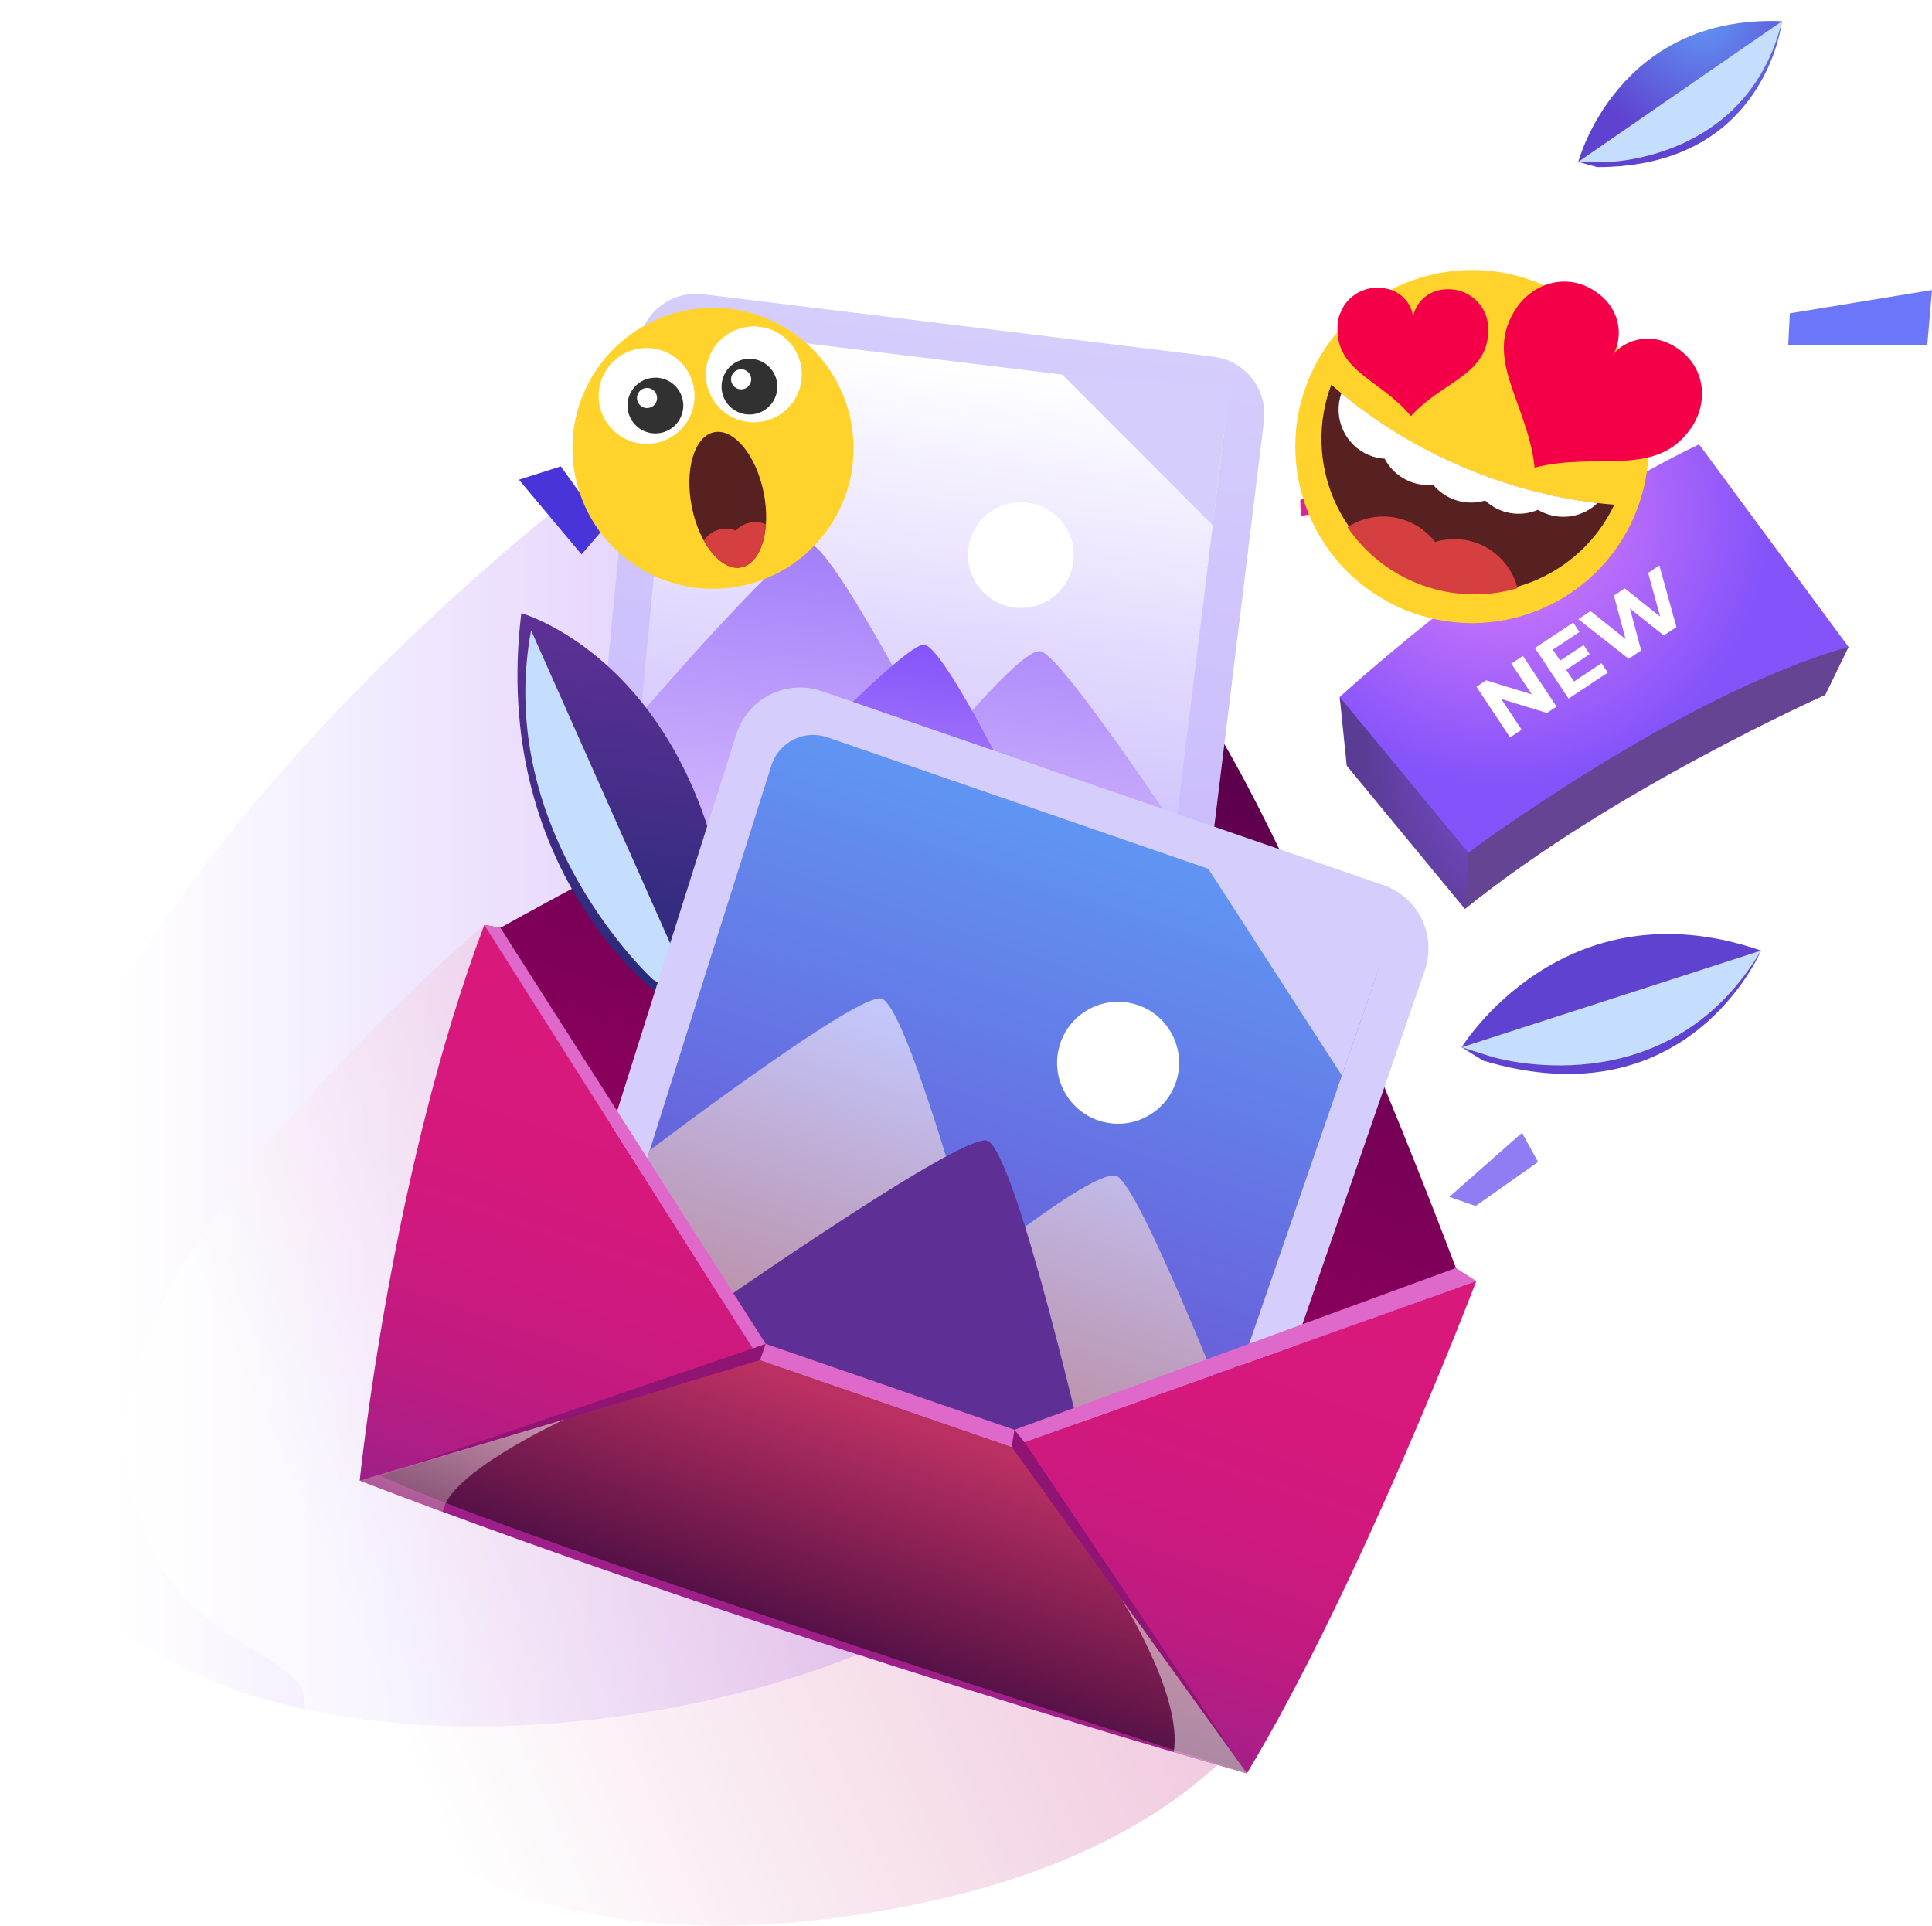 <svg width="300" height="299" viewBox="0 0 300 299" fill="none" xmlns="http://www.w3.org/2000/svg">
<g clip-path="url(#clip0)">
<path style="mix-blend-mode:multiply" opacity="0.5" d="M98 70C98 70 4.908 136.248 0.177 206.698C-4.554 277.147 86.078 275.998 133.159 256.895C180.241 237.791 98 70 98 70Z" fill="url(#paint0_linear)"/>
<path style="mix-blend-mode:multiply" opacity="0.5" d="M75.208 143.604C75.208 143.604 17.847 191.831 19.448 223.96C21.049 256.089 47.176 254.94 47.312 264.31C47.448 273.68 70.591 306.817 133.159 297.298C210.578 285.523 212.311 235.862 213.208 201.59C214.105 167.317 75.208 143.604 75.208 143.604Z" fill="url(#paint1_linear)"/>
<path d="M245.071 25.133C245.071 25.133 251.096 2.257 276.706 3.286C276.706 3.286 274.287 25.941 248.024 25.945L245.071 25.133Z" fill="url(#paint2_radial)"/>
<g style="mix-blend-mode:soft-light">
<path d="M276.718 3.286L245.071 25.133L248.987 25.184C248.987 25.184 271.245 25.304 276.718 3.286Z" fill="#C5DEFD"/>
</g>
<path d="M178.488 101.313C163.326 96.075 77.69 144.065 77.69 144.065C77.403 144.005 77.109 143.955 76.802 143.901C76.269 143.794 75.732 143.699 75.195 143.604L118.019 211.165L157.092 224.655L229.236 198.909C229.236 198.909 226.807 198.739 226.078 196.873C226.071 196.873 192.043 105.991 178.488 101.313Z" fill="url(#paint3_linear)"/>
<path d="M91.993 128.255L99.112 53.749C99.226 52.553 99.579 51.393 100.15 50.336C100.72 49.279 101.497 48.347 102.433 47.595C103.37 46.843 104.448 46.286 105.603 45.957C106.759 45.628 107.968 45.533 109.161 45.679L188.43 55.378C190.798 55.668 192.954 56.887 194.423 58.766C195.892 60.645 196.555 63.031 196.265 65.398L187.277 138.736C186.99 141.085 185.788 143.225 183.932 144.694C182.076 146.162 179.716 146.841 177.364 146.581L99.971 138.057C97.618 137.801 95.462 136.628 93.969 134.793C92.475 132.958 91.766 130.609 91.993 128.255Z" fill="url(#paint4_linear)"/>
<path d="M190.081 67.163L181.696 135.626C181.508 137.163 180.721 138.563 179.506 139.523C178.291 140.483 176.746 140.925 175.207 140.753L103.201 132.817C101.666 132.646 100.259 131.88 99.284 130.682C98.308 129.484 97.843 127.952 97.987 126.414L99.481 110.863L104.641 56.877C104.716 56.095 104.947 55.336 105.32 54.645C105.693 53.953 106.201 53.344 106.813 52.852C107.426 52.36 108.131 51.995 108.886 51.78C109.642 51.565 110.433 51.503 111.213 51.599L184.959 60.615C186.506 60.805 187.915 61.602 188.875 62.829C189.836 64.057 190.27 65.616 190.081 67.163Z" fill="url(#paint5_linear)"/>
<path d="M182.559 128.58L181.696 135.626C181.508 137.163 180.721 138.564 179.506 139.523C178.291 140.483 176.746 140.925 175.207 140.753L103.201 132.817C101.666 132.646 100.259 131.88 99.284 130.682C98.308 129.484 97.843 127.952 97.987 126.414L99.481 110.863C99.481 110.863 106.268 102.951 112.998 95.791C118.54 89.862 124.051 84.451 125.614 84.397C126.818 84.362 129.594 88.186 132.704 93.218V93.24C138.598 102.755 145.7 116.529 145.7 116.529C145.7 116.529 147.349 114.481 149.61 111.885V111.867C153.586 107.292 159.416 101.016 161.459 101.095C163.01 101.155 168.628 108.545 173.997 116.141C177.272 120.738 180.446 125.429 182.559 128.58Z" fill="url(#paint6_linear)"/>
<path d="M166.677 87.169C166.482 88.782 165.812 90.301 164.754 91.533C163.695 92.765 162.294 93.656 160.728 94.092C159.163 94.528 157.503 94.49 155.959 93.982C154.415 93.474 153.057 92.52 152.056 91.24C151.055 89.96 150.456 88.412 150.336 86.792C150.216 85.172 150.579 83.553 151.38 82.139C152.181 80.726 153.384 79.581 154.836 78.852C156.287 78.121 157.923 77.839 159.536 78.039C161.693 78.306 163.655 79.418 164.994 81.129C166.332 82.84 166.937 85.012 166.677 87.169Z" fill="white"/>
<path d="M108.782 133.296C108.782 133.296 139.542 100.05 143.452 100.103C147.361 100.157 165.77 139.775 165.77 139.775L108.782 133.296Z" fill="url(#paint7_linear)"/>
<path d="M164.949 58.165L188.316 81.562L190.966 59.952L164.949 58.165Z" fill="url(#paint8_linear)"/>
<path d="M102.27 154.354C102.27 154.354 76.111 135.049 80.949 95.204C80.949 95.204 111.337 103.617 114.109 152.059C114.109 152.059 110.932 157.896 109.581 158.581C108.567 159.093 102.27 154.354 102.27 154.354Z" fill="url(#paint9_linear)"/>
<g style="mix-blend-mode:soft-light">
<path d="M82.468 97.868L108.706 156.905L101.341 152.043C101.341 152.043 76.626 129.35 82.468 97.868Z" fill="#C5DEFD"/>
</g>
<path d="M88.254 196.453L114.324 114.007C114.743 112.684 115.422 111.459 116.322 110.403C117.222 109.347 118.324 108.481 119.564 107.858C120.804 107.234 122.156 106.865 123.541 106.773C124.925 106.68 126.314 106.865 127.626 107.317L214.819 137.429C217.424 138.329 219.564 140.227 220.769 142.705C221.974 145.183 222.146 148.037 221.246 150.641L193.353 231.316C192.46 233.9 190.585 236.028 188.134 237.239C185.682 238.45 182.852 238.646 180.257 237.785L94.886 209.444C92.295 208.584 90.147 206.738 88.906 204.308C87.665 201.877 87.431 199.055 88.254 196.453Z" fill="url(#paint10_linear)"/>
<path d="M213.84 151.14L187.811 226.458C187.226 228.148 185.999 229.54 184.394 230.331C182.789 231.122 180.937 231.248 179.24 230.682L99.797 204.314C98.103 203.75 96.698 202.544 95.886 200.955C95.073 199.366 94.917 197.521 95.451 195.818L100.893 178.609L119.781 118.853C120.055 117.987 120.5 117.185 121.088 116.494C121.677 115.803 122.399 115.237 123.21 114.829C124.021 114.421 124.906 114.18 125.812 114.12C126.718 114.059 127.627 114.181 128.485 114.477L209.636 142.499C211.34 143.089 212.739 144.33 213.527 145.95C214.316 147.57 214.428 149.437 213.84 151.14Z" fill="url(#paint11_linear)"/>
<path style="mix-blend-mode:multiply" d="M190.489 218.704L187.811 226.458C187.226 228.148 185.999 229.54 184.394 230.331C182.789 231.122 180.937 231.248 179.24 230.682L99.797 204.314C98.103 203.75 96.698 202.544 95.886 200.955C95.073 199.366 94.917 197.521 95.451 195.819L100.893 178.609C100.893 178.609 110.474 171.314 119.807 164.848C127.5 159.481 135.023 154.704 136.816 155.026C138.181 155.276 140.391 160.277 142.691 166.707V166.736C147.046 178.913 151.739 196.188 151.739 196.188C151.739 196.188 154.098 194.272 157.278 191.885L157.3 191.866C162.896 187.661 171.003 181.978 173.286 182.562C175.027 183.004 179.603 192.712 183.816 202.59C186.415 208.57 188.856 214.634 190.489 218.704Z" fill="url(#paint12_linear)"/>
<path d="M182.855 167.109C184.014 162.01 180.818 156.937 175.717 155.778C170.616 154.62 165.542 157.814 164.383 162.913C163.224 168.013 166.42 173.085 171.521 174.244C176.621 175.402 181.696 172.208 182.855 167.109Z" fill="white"/>
<path d="M105.999 206.205C105.999 206.205 148.792 176.081 153.194 177.085C157.597 178.089 168.815 227.307 168.815 227.307L105.999 206.205Z" fill="url(#paint13_linear)"/>
<path d="M187.624 134.9L208.364 166.979L216.581 143.203L187.624 134.9Z" fill="url(#paint14_linear)"/>
<path d="M229.236 198.909C229.236 198.909 211.253 246.107 193.622 275.344C193.622 275.344 120.476 254.694 55.858 229.883C55.858 229.883 60.693 181.965 75.208 143.607L118.032 211.168L157.092 224.655L229.236 198.909Z" fill="url(#paint15_linear)"/>
<path d="M75.208 143.604L77.703 144.065L118.897 208.658L157.524 222L226.071 196.876L229.236 198.909L157.091 224.655L118.032 211.165L75.208 143.604Z" fill="#DF69CA"/>
<path style="mix-blend-mode:screen" opacity="0.5" d="M59.057 229.087L118.041 211.165L157.092 224.655L193.628 275.341C193.628 275.341 79.563 239.07 59.057 229.087Z" fill="url(#paint16_linear)"/>
<path d="M118.897 208.658L116.892 209.369L59.047 229.087L118.032 211.165L118.897 208.658Z" fill="#8F1474"/>
<path d="M157.524 222L159.091 223.941L193.628 275.341L157.092 224.655L157.524 222Z" fill="#8F1474"/>
<path style="mix-blend-mode:multiply" opacity="0.5" d="M87.591 220.415C87.591 220.415 69.539 228.75 68.762 234.742L55.858 229.88L87.591 220.415Z" fill="url(#paint17_linear)"/>
<path style="mix-blend-mode:multiply" opacity="0.5" d="M174.123 248.279C174.123 248.279 183.683 263.259 182.259 272.048L193.628 275.341L174.123 248.279Z" fill="url(#paint18_linear)"/>
<path d="M287.033 100.441L283.407 107.895C283.407 107.895 250.278 122.692 227.461 141.12L209.122 118.888L208.026 108.226L287.033 100.441Z" fill="url(#paint19_radial)"/>
<path d="M208.026 108.226C208.026 108.226 236.676 81.906 263.833 68.994L287.033 100.441C287.033 100.441 249.211 115.936 228.017 132.416L208.026 108.226Z" fill="url(#paint20_radial)"/>
<g style="mix-blend-mode:multiply">
<path d="M227.461 141.12L228.017 132.416C228.017 132.416 260.659 107.92 287.033 100.441L283.407 107.895C283.407 107.895 251.703 121.647 227.461 141.12Z" fill="#644493"/>
</g>
<path d="M226.971 162.603C226.971 162.603 242.674 136.974 273.459 147.592C273.459 147.592 262.222 174.272 230.269 164.668L226.971 162.603Z" fill="url(#paint21_radial)"/>
<g style="mix-blend-mode:soft-light">
<path d="M273.459 147.592L226.971 162.603L231.709 164.097C231.709 164.097 258.739 172.374 273.459 147.592Z" fill="#C5DEFD"/>
</g>
<path d="M225.051 185.836L236.342 175.882L238.83 180.415L229.135 187.247L225.051 185.836Z" fill="#907CF3"/>
<path d="M90.303 86.086L93.882 81.913L87.088 72.407L80.58 74.487L90.303 86.086Z" fill="#4934DA"/>
<path d="M201.902 77.622L211.01 74.588L213.208 78.623L201.981 80.081L201.902 77.622Z" fill="#DA2397"/>
<path d="M277.928 48.647L300 45.029L299.267 53.531L277.678 53.534L277.928 48.647Z" fill="#6C76FA"/>
<path d="M234.679 103.037L237.85 107.811L230.767 105.631L229.261 106.63L234.483 114.494L236.282 113.301L233.111 108.527L240.205 110.699L241.7 109.708L236.478 101.844L234.679 103.037Z" fill="white"/>
<path d="M244.402 105.812L243.193 103.992L246.847 101.569L245.907 100.154L242.253 102.577L241.119 100.869L245.256 98.126L244.286 96.665L238.34 100.609L243.562 108.473L249.655 104.432L248.685 102.972L244.402 105.812Z" fill="white"/>
<path d="M255.923 88.948L257.791 95.735L252.292 91.356L250.606 92.474L252.421 99.231L246.975 94.882L245.086 96.135L252.894 102.284L254.839 100.994L253.09 94.484L258.358 98.66L260.314 97.363L257.665 87.792L255.923 88.948Z" fill="white"/>
<g clip-path="url(#clip1)" filter="url(#filter0_d)">
<path d="M114.598 67.066C126.459 64.922 134.336 53.576 132.191 41.723C130.047 29.869 118.692 21.998 106.831 24.141C94.969 26.284 87.092 37.631 89.237 49.484C91.382 61.337 102.736 69.209 114.598 67.066Z" fill="#FFD22C"/>
<path d="M107.711 36.005C108.003 37.449 107.859 38.947 107.299 40.309C106.738 41.671 105.786 42.836 104.562 43.658C103.339 44.479 101.899 44.919 100.425 44.922C98.951 44.925 97.51 44.492 96.282 43.676C95.055 42.86 94.098 41.699 93.531 40.34C92.964 38.98 92.814 37.483 93.099 36.038C93.384 34.593 94.092 33.264 95.132 32.221C96.173 31.178 97.499 30.467 98.945 30.177C100.88 29.79 102.891 30.186 104.535 31.279C106.178 32.371 107.321 34.071 107.711 36.005Z" fill="white"/>
<path d="M118.585 52.479C119.749 58.274 118.195 63.468 115.113 64.089C112.031 64.71 108.586 60.516 107.428 54.72C106.27 48.924 107.818 43.731 110.893 43.111C113.969 42.491 117.414 46.686 118.585 52.479Z" fill="#562120"/>
<path d="M106.016 38.109C106.186 38.949 106.103 39.819 105.777 40.611C105.452 41.402 104.899 42.08 104.188 42.558C103.478 43.035 102.641 43.292 101.785 43.295C100.928 43.298 100.09 43.047 99.376 42.574C98.662 42.101 98.105 41.428 97.774 40.638C97.443 39.849 97.354 38.979 97.517 38.139C97.681 37.299 98.09 36.526 98.693 35.918C99.296 35.31 100.066 34.895 100.905 34.724C101.463 34.609 102.038 34.606 102.598 34.714C103.157 34.823 103.69 35.04 104.165 35.355C104.64 35.67 105.048 36.075 105.366 36.548C105.683 37.02 105.905 37.551 106.016 38.109Z" fill="#313131"/>
<path d="M102.006 37.505C102.063 37.808 102.029 38.121 101.909 38.404C101.788 38.688 101.587 38.93 101.329 39.099C101.071 39.268 100.769 39.358 100.461 39.356C100.152 39.354 99.852 39.261 99.596 39.088C99.341 38.915 99.142 38.671 99.025 38.386C98.908 38.101 98.879 37.787 98.94 37.485C99.001 37.183 99.15 36.906 99.369 36.688C99.587 36.471 99.865 36.323 100.168 36.263C100.37 36.222 100.579 36.221 100.782 36.261C100.985 36.301 101.177 36.381 101.349 36.497C101.52 36.613 101.666 36.761 101.779 36.934C101.892 37.108 101.969 37.301 102.006 37.505Z" fill="white"/>
<path d="M124.357 32.663C124.647 34.107 124.502 35.605 123.941 36.966C123.379 38.328 122.426 39.492 121.202 40.312C119.979 41.133 118.539 41.572 117.065 41.574C115.592 41.577 114.15 41.143 112.924 40.327C111.697 39.51 110.74 38.349 110.174 36.989C109.608 35.63 109.458 34.133 109.743 32.688C110.029 31.243 110.736 29.916 111.777 28.873C112.817 27.83 114.144 27.119 115.589 26.83C117.526 26.442 119.537 26.838 121.181 27.932C122.826 29.026 123.968 30.728 124.357 32.663Z" fill="white"/>
<path d="M120.621 35.175C120.79 36.014 120.707 36.885 120.382 37.676C120.056 38.468 119.503 39.145 118.793 39.623C118.082 40.101 117.246 40.358 116.389 40.361C115.533 40.364 114.695 40.113 113.981 39.64C113.267 39.167 112.709 38.493 112.378 37.704C112.047 36.914 111.958 36.045 112.122 35.204C112.285 34.364 112.694 33.592 113.297 32.984C113.9 32.376 114.67 31.96 115.509 31.789C116.068 31.675 116.643 31.672 117.202 31.78C117.762 31.888 118.294 32.106 118.769 32.421C119.244 32.735 119.652 33.141 119.97 33.613C120.288 34.086 120.509 34.617 120.621 35.175Z" fill="#313131"/>
<path d="M116.611 34.577C116.674 34.88 116.645 35.194 116.528 35.48C116.411 35.767 116.212 36.012 115.955 36.185C115.699 36.358 115.397 36.451 115.087 36.452C114.778 36.454 114.475 36.363 114.217 36.192C113.959 36.021 113.758 35.777 113.639 35.492C113.52 35.206 113.489 34.892 113.549 34.588C113.609 34.285 113.758 34.006 113.977 33.788C114.196 33.569 114.474 33.42 114.778 33.36C114.978 33.319 115.185 33.318 115.386 33.356C115.587 33.395 115.778 33.474 115.948 33.587C116.119 33.7 116.265 33.845 116.379 34.015C116.493 34.185 116.572 34.376 116.611 34.577Z" fill="white"/>
<path d="M115.113 64.089C117.278 63.659 118.68 60.965 118.929 57.401C118.094 57.031 117.158 56.953 116.273 57.181C115.497 57.377 114.796 57.797 114.255 58.387C113.378 58.031 112.404 57.99 111.5 58.271C110.596 58.551 109.817 59.136 109.295 59.925C110.888 62.797 113.08 64.501 115.113 64.089Z" fill="#D53F3F"/>
</g>
<g clip-path="url(#clip2)" filter="url(#filter1_d)">
<path d="M216.662 70.026C230.309 76.597 246.703 70.868 253.278 57.231C259.854 43.593 254.122 27.211 240.475 20.64C226.828 14.069 210.434 19.797 203.859 33.434C197.283 47.072 203.015 63.454 216.662 70.026Z" fill="#FFD22C"/>
<path d="M225.022 20.905C221.31 20.828 219.47 23.636 219.423 25.527C219.456 23.629 217.757 20.748 214.038 20.667C213.207 20.645 212.38 20.79 211.607 21.094C210.834 21.398 210.129 21.854 209.536 22.435C208.943 23.017 208.473 23.712 208.154 24.479C207.835 25.245 207.674 26.069 207.68 26.899C207.531 33.722 214.45 34.981 219.089 40.601C223.98 35.197 230.973 34.253 231.093 27.416C231.138 26.587 231.015 25.757 230.731 24.976C230.448 24.195 230.01 23.479 229.443 22.871C228.876 22.263 228.193 21.776 227.433 21.438C226.673 21.1 225.853 20.919 225.022 20.905Z" fill="#F30049"/>
<path d="M260.535 30.123C256.244 27.148 251.877 28.995 250.37 31.224C251.877 28.995 252.132 24.295 247.84 21.321C243.351 18.207 238.151 19.97 235.557 23.703C230.091 31.58 237.212 38.421 238.293 48.604C248.22 46.058 257.12 50.343 262.6 42.455C265.187 38.719 265.024 33.237 260.535 30.123Z" fill="#F30049"/>
<path d="M227.269 48.577C219.761 45.449 212.82 41.106 206.725 35.723C204.555 41.489 204.698 47.87 207.126 53.533C209.554 59.196 214.078 63.701 219.753 66.108C225.427 68.515 231.813 68.637 237.576 66.448C243.338 64.259 248.031 59.929 250.673 54.363C242.609 53.717 234.704 51.763 227.269 48.577Z" fill="#562120"/>
<path d="M235.641 67.332C235.305 66.001 234.7 64.752 233.865 63.662C233.03 62.572 231.981 61.663 230.782 60.991C229.584 60.319 228.261 59.899 226.895 59.754C225.529 59.61 224.147 59.745 222.835 60.152C221.277 58.124 219.009 56.761 216.487 56.334C213.964 55.908 211.374 56.451 209.236 57.853C212.069 62.02 216.151 65.182 220.896 66.885C225.64 68.588 230.802 68.745 235.641 67.332Z" fill="#D53F3F"/>
<path d="M212.566 46.664C213.342 46.986 214.167 47.174 215.006 47.222C215.715 48.573 216.813 49.681 218.158 50.404C219.502 51.127 221.033 51.432 222.552 51.279C223.509 52.429 224.784 53.273 226.217 53.706C227.65 54.139 229.179 54.142 230.614 53.715C231.692 54.722 233.04 55.395 234.493 55.652C235.946 55.909 237.443 55.739 238.801 55.162C239.137 55.355 239.486 55.523 239.847 55.665C241.222 56.23 242.733 56.383 244.194 56.105C245.655 55.827 247.003 55.13 248.075 54.099C240.913 53.254 233.91 51.388 227.279 48.556C220.413 45.685 214.013 41.807 208.291 37.05C207.64 38.895 207.72 40.919 208.515 42.707C209.31 44.495 210.759 45.911 212.566 46.664Z" fill="white"/>
</g>
</g>
<defs>
<filter id="filter0_d" x="52.354" y="11.26" width="116.721" height="116.686" filterUnits="userSpaceOnUse" color-interpolation-filters="sRGB">
<feFlood flood-opacity="0" result="BackgroundImageFix"/>
<feColorMatrix in="SourceAlpha" type="matrix" values="0 0 0 0 0 0 0 0 0 0 0 0 0 0 0 0 0 0 127 0"/>
<feOffset dy="24"/>
<feGaussianBlur stdDeviation="16.5"/>
<feColorMatrix type="matrix" values="0 0 0 0 0.004 0 0 0 0 0.004 0 0 0 0 0.282 0 0 0 0.25 0"/>
<feBlend mode="normal" in2="BackgroundImageFix" result="effect1_dropShadow"/>
<feBlend mode="normal" in="SourceGraphic" in2="effect1_dropShadow" result="shape"/>
</filter>
<filter id="filter1_d" x="158.952" y="-2.691" width="142.296" height="142.525" filterUnits="userSpaceOnUse" color-interpolation-filters="sRGB">
<feFlood flood-opacity="0" result="BackgroundImageFix"/>
<feColorMatrix in="SourceAlpha" type="matrix" values="0 0 0 0 0 0 0 0 0 0 0 0 0 0 0 0 0 0 127 0"/>
<feOffset dy="24"/>
<feGaussianBlur stdDeviation="16.5"/>
<feColorMatrix type="matrix" values="0 0 0 0 0.004 0 0 0 0 0.004 0 0 0 0 0.282 0 0 0 0.14 0"/>
<feBlend mode="normal" in2="BackgroundImageFix" result="effect1_dropShadow"/>
<feBlend mode="normal" in="SourceGraphic" in2="effect1_dropShadow" result="shape"/>
</filter>
<linearGradient id="paint0_linear" x1="2.99532e-06" y1="160.905" x2="147.857" y2="160.905" gradientUnits="userSpaceOnUse">
<stop offset="0.13" stop-color="white"/>
<stop offset="1" stop-color="#AD7BFA"/>
</linearGradient>
<linearGradient id="paint1_linear" x1="30.346" y1="256.213" x2="204.415" y2="178.685" gradientUnits="userSpaceOnUse">
<stop offset="0.13" stop-color="white"/>
<stop offset="1" stop-color="#D668A4"/>
</linearGradient>
<radialGradient id="paint2_radial" cx="0" cy="0" r="1" gradientUnits="userSpaceOnUse" gradientTransform="translate(264.435 3.076) rotate(12.666) scale(19.95 19.943)">
<stop stop-color="#6094F3"/>
<stop offset="1" stop-color="#5F42CF"/>
</radialGradient>
<linearGradient id="paint3_linear" x1="135.344" y1="219.293" x2="176.11" y2="101.896" gradientUnits="userSpaceOnUse">
<stop stop-color="#9D0063"/>
<stop offset="1" stop-color="#55004A"/>
</linearGradient>
<linearGradient id="paint4_linear" x1="137.538" y1="142.036" x2="148.67" y2="50.165" gradientUnits="userSpaceOnUse">
<stop stop-color="#C9B9FC"/>
<stop offset="1" stop-color="#D5CDFC"/>
</linearGradient>
<linearGradient id="paint5_linear" x1="138.184" y1="136.501" x2="147.973" y2="55.716" gradientUnits="userSpaceOnUse">
<stop stop-color="#C9B9FC"/>
<stop offset="1" stop-color="white"/>
</linearGradient>
<linearGradient id="paint6_linear" x1="138.897" y1="136.587" x2="144.99" y2="86.298" gradientUnits="userSpaceOnUse">
<stop stop-color="#D5BBFC"/>
<stop offset="1" stop-color="#A27EFA"/>
</linearGradient>
<linearGradient id="paint7_linear" x1="137.27" y1="136.187" x2="141.728" y2="99.397" gradientUnits="userSpaceOnUse">
<stop stop-color="#BE93FB"/>
<stop offset="1" stop-color="#8453FA"/>
</linearGradient>
<linearGradient id="paint8_linear" x1="10280" y1="8503.48" x2="10280" y2="6889.81" gradientUnits="userSpaceOnUse">
<stop stop-color="#C9B9FC"/>
<stop offset="1" stop-color="#D5CDFC"/>
</linearGradient>
<linearGradient id="paint9_linear" x1="92.59" y1="156.082" x2="101.375" y2="98.316" gradientUnits="userSpaceOnUse">
<stop stop-color="#242A78"/>
<stop offset="1" stop-color="#5E3095"/>
</linearGradient>
<linearGradient id="paint10_linear" x1="-23189.5" y1="145285" x2="-8449.82" y2="102838" gradientUnits="userSpaceOnUse">
<stop stop-color="#C9B9FC"/>
<stop offset="1" stop-color="#D5CDFC"/>
</linearGradient>
<linearGradient id="paint11_linear" x1="137.373" y1="219.433" x2="168.476" y2="129.865" gradientUnits="userSpaceOnUse">
<stop stop-color="#6B50D2"/>
<stop offset="1" stop-color="#6094F3"/>
</linearGradient>
<linearGradient id="paint12_linear" x1="138.162" y1="219.707" x2="157.523" y2="163.951" gradientUnits="userSpaceOnUse">
<stop stop-color="#BA899E"/>
<stop offset="1" stop-color="#C3C7FC"/>
</linearGradient>
<linearGradient id="paint13_linear" x1="-6481.84" y1="55205.8" x2="-4227.54" y2="48713.9" gradientUnits="userSpaceOnUse">
<stop stop-color="#242A78"/>
<stop offset="1" stop-color="#5E3095"/>
</linearGradient>
<linearGradient id="paint14_linear" x1="-451.074" y1="28855" x2="392.188" y2="26426.6" gradientUnits="userSpaceOnUse">
<stop stop-color="#C9B9FC"/>
<stop offset="1" stop-color="#D5CDFC"/>
</linearGradient>
<linearGradient id="paint15_linear" x1="122.532" y1="256.028" x2="151.751" y2="171.882" gradientUnits="userSpaceOnUse">
<stop stop-color="#98208A"/>
<stop offset="0.11" stop-color="#AB1E86"/>
<stop offset="0.27" stop-color="#BF1B81"/>
<stop offset="0.45" stop-color="#CE197E"/>
<stop offset="0.66" stop-color="#D6187C"/>
<stop offset="1" stop-color="#D9187B"/>
</linearGradient>
<linearGradient id="paint16_linear" x1="124.89" y1="255.435" x2="137.215" y2="219.943" gradientUnits="userSpaceOnUse">
<stop/>
<stop offset="1" stop-color="#A74748"/>
</linearGradient>
<linearGradient id="paint17_linear" x1="67.122" y1="236.444" x2="73.616" y2="217.743" gradientUnits="userSpaceOnUse">
<stop stop-color="#BA899E"/>
<stop offset="1" stop-color="white"/>
</linearGradient>
<linearGradient id="paint18_linear" x1="7423.39" y1="32516.7" x2="7423.39" y2="30818.5" gradientUnits="userSpaceOnUse">
<stop stop-color="#BA899E"/>
<stop offset="1" stop-color="white"/>
</linearGradient>
<radialGradient id="paint19_radial" cx="0" cy="0" r="1" gradientUnits="userSpaceOnUse" gradientTransform="translate(244.092 117.318) rotate(14.765) scale(32.616 32.607)">
<stop stop-color="#8E58FA"/>
<stop offset="1" stop-color="#5A3C95"/>
</radialGradient>
<radialGradient id="paint20_radial" cx="0" cy="0" r="1" gradientUnits="userSpaceOnUse" gradientTransform="translate(233.125 79.891) rotate(14.765) scale(41.693 41.68)">
<stop stop-color="#E280FA"/>
<stop offset="1" stop-color="#8453FA"/>
</radialGradient>
<radialGradient id="paint21_radial" cx="0" cy="0" r="1" gradientUnits="userSpaceOnUse" gradientTransform="translate(3898.57 25673.3) rotate(29.402) scale(3730.32 1744.65)">
<stop stop-color="#6094F3"/>
<stop offset="1" stop-color="#5F42CF"/>
</radialGradient>
<clipPath id="clip0">
<rect width="300" height="299" fill="white"/>
</clipPath>
<clipPath id="clip1">
<rect width="43.65" height="43.622" fill="white" transform="matrix(0.984 -0.178 0.178 0.984 85.354 28.022)"/>
</clipPath>
<clipPath id="clip2">
<rect width="56.949" height="57.528" fill="white" transform="matrix(0.901 0.434 -0.434 0.901 216.938 6.309)"/>
</clipPath>
</defs>
</svg>
